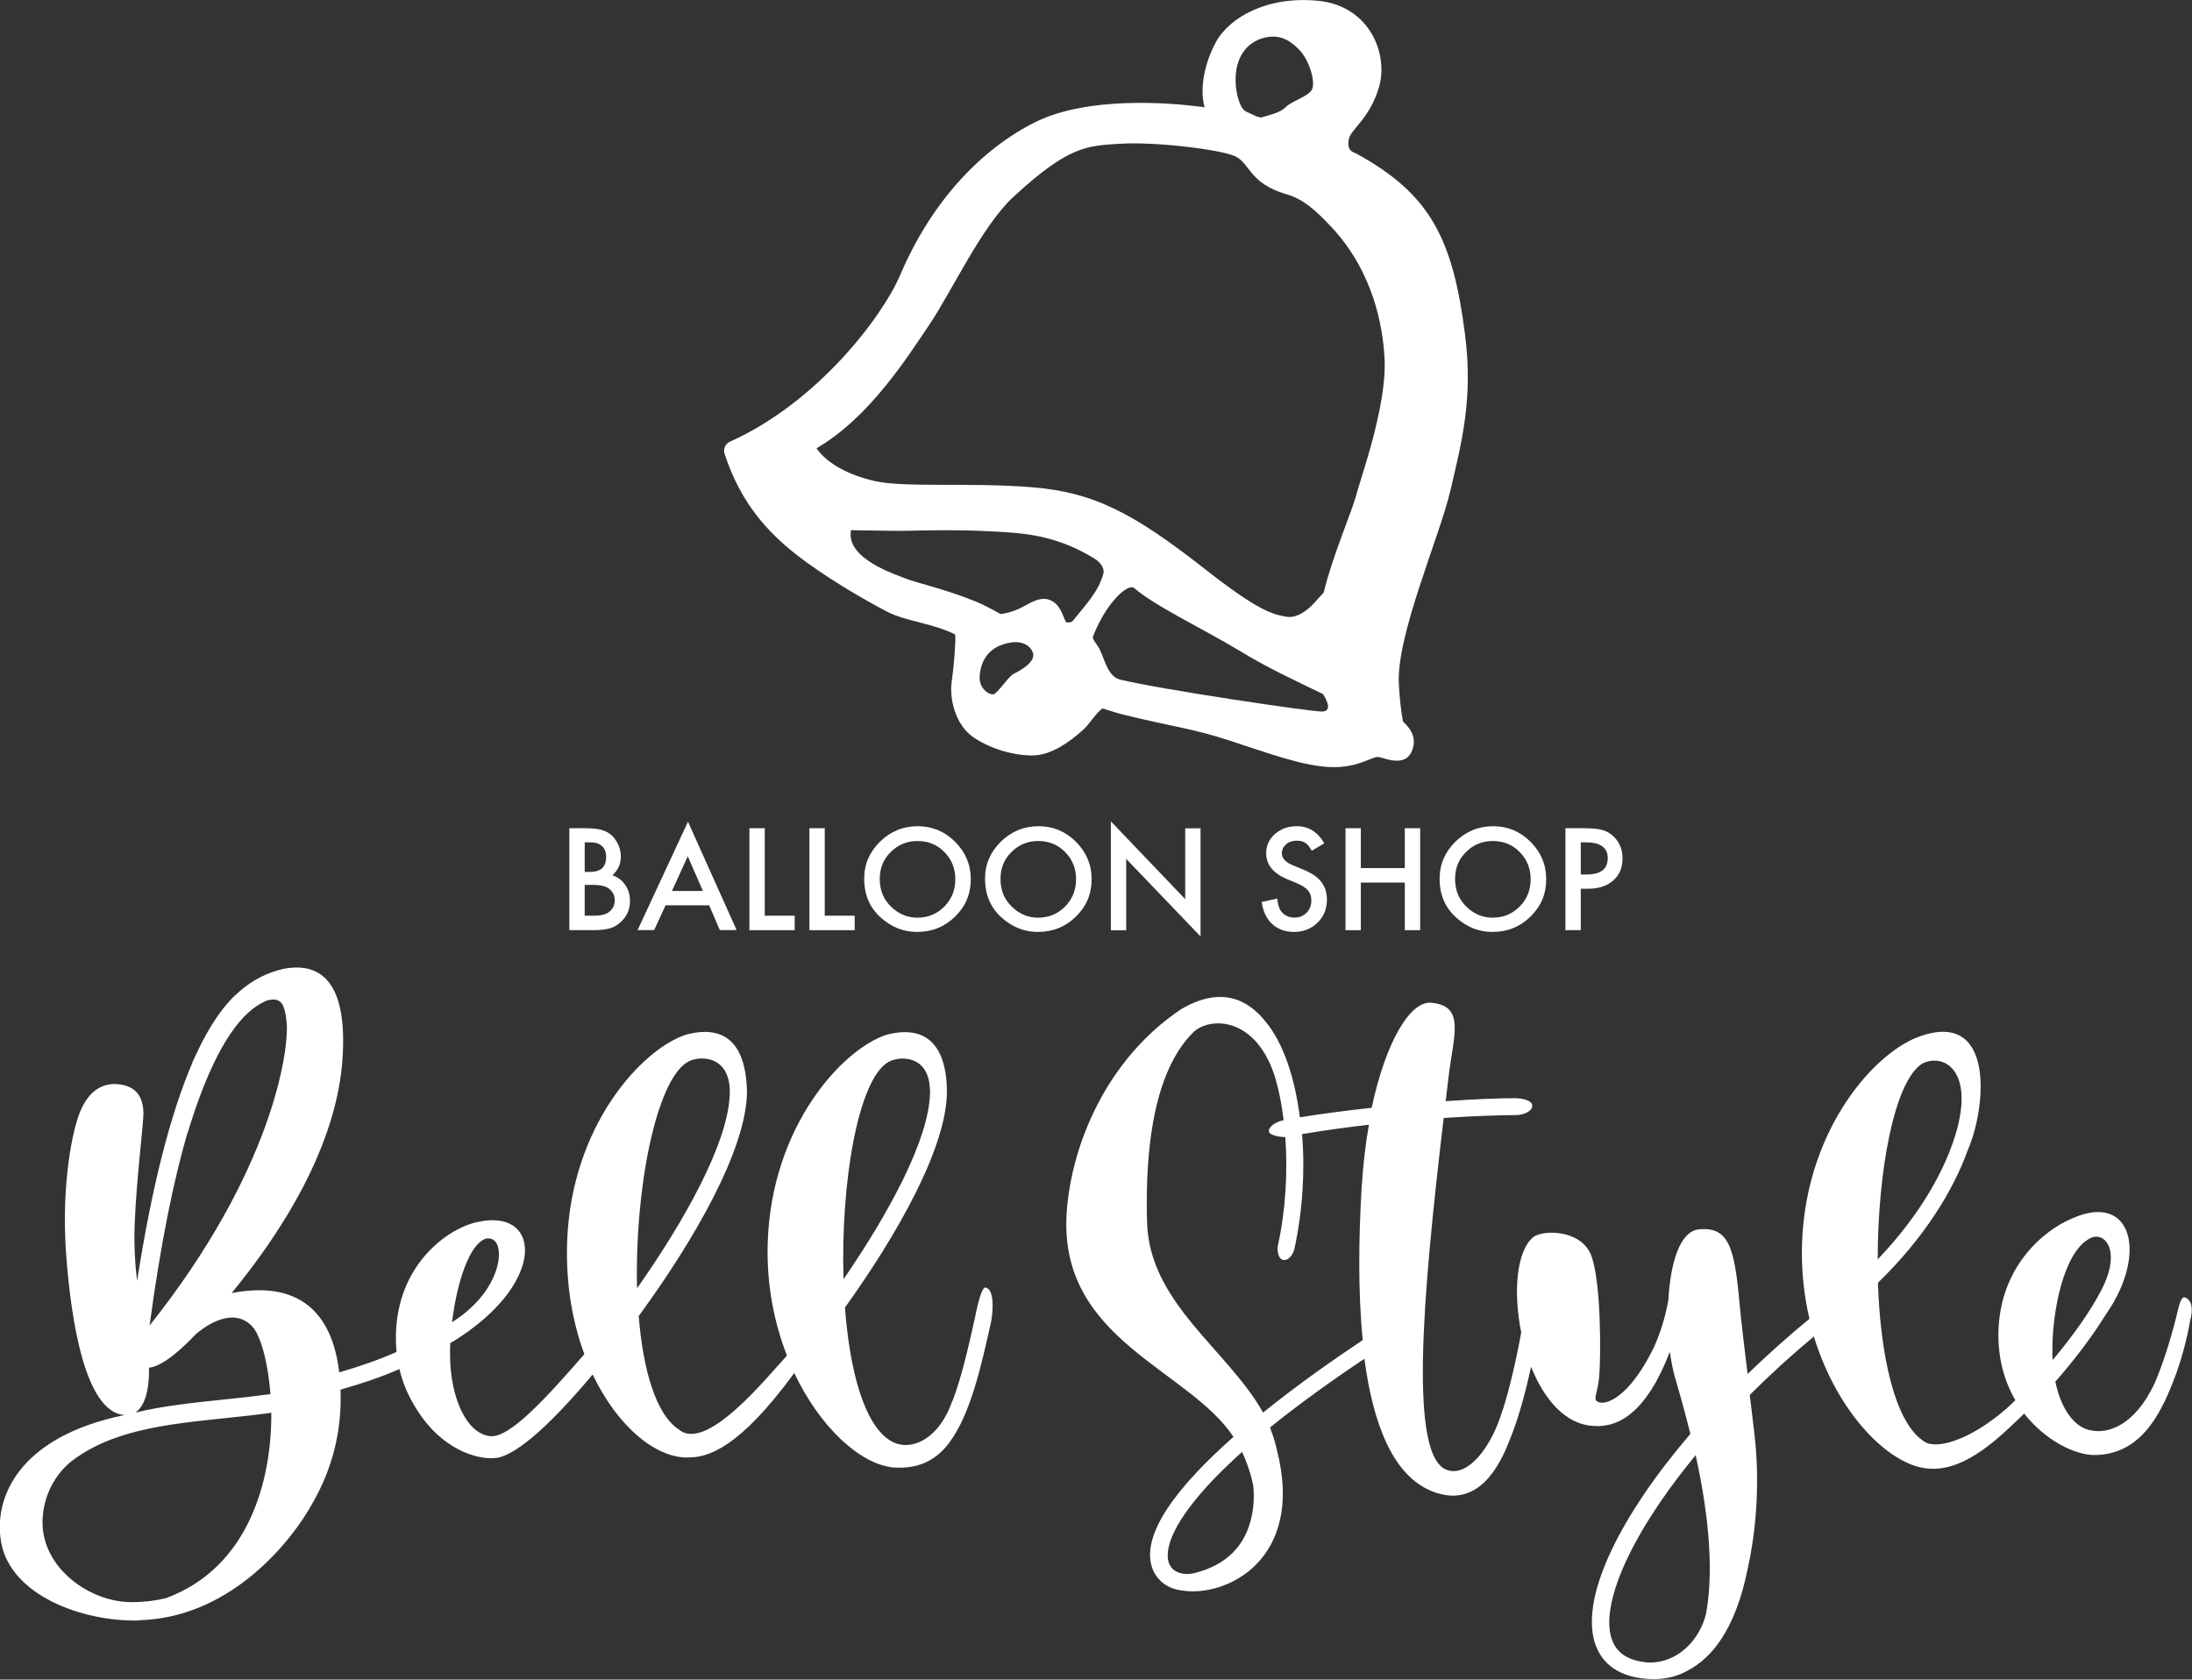 <?xml version="1.0" encoding="utf-8"?>
<!-- Generator: Adobe Illustrator 26.3.1, SVG Export Plug-In . SVG Version: 6.00 Build 0)  -->
<svg version="1.1" id="レイヤー_1" xmlns="http://www.w3.org/2000/svg" xmlns:xlink="http://www.w3.org/1999/xlink" x="0px"
	 y="0px" viewBox="0 0 198.43 152.04" style="enable-background:new 0 0 198.43 152.04;" xml:space="preserve">
<rect x="0" y="0" width="198.43" height="152.04" fill="#333333" stroke="none"/>
<style type="text/css">
	.st0{fill:#FFFFFF;}
</style>
<g>
	<path class="st0" d="M51.54,84.2v-9.23h1.39c0.62,0,1.11,0.05,1.48,0.14c0.37,0.1,0.68,0.26,0.94,0.48
		c0.26,0.24,0.46,0.53,0.62,0.88c0.16,0.35,0.23,0.71,0.23,1.08c0,0.66-0.25,1.22-0.76,1.68c0.49,0.17,0.88,0.46,1.16,0.88
		c0.29,0.41,0.43,0.9,0.43,1.45c0,0.72-0.25,1.33-0.76,1.83c-0.31,0.31-0.65,0.52-1.03,0.64c-0.42,0.12-0.94,0.17-1.57,0.17H51.54z
		 M52.93,78.93h0.44c0.52,0,0.9-0.11,1.14-0.34c0.24-0.23,0.36-0.57,0.36-1.01c0-0.43-0.12-0.76-0.37-0.99
		c-0.25-0.23-0.61-0.34-1.08-0.34h-0.49V78.93z M52.93,82.89h0.86c0.63,0,1.09-0.12,1.39-0.37c0.31-0.27,0.47-0.61,0.47-1.02
		c0-0.4-0.15-0.73-0.45-1c-0.29-0.27-0.81-0.4-1.56-0.4h-0.71V82.89z"/>
	<path class="st0" d="M64.2,81.95h-3.95l-1.03,2.24h-1.5l4.56-9.81l4.4,9.81h-1.52L64.2,81.95z M63.63,80.65l-1.37-3.14l-1.43,3.14
		H63.63z"/>
	<path class="st0" d="M69.23,74.97v7.92h2.71v1.31h-4.1v-9.23H69.23z"/>
	<path class="st0" d="M74.66,74.97v7.92h2.71v1.31h-4.1v-9.23H74.66z"/>
	<path class="st0" d="M78.23,79.54c0-1.3,0.48-2.41,1.43-3.35c0.95-0.93,2.09-1.4,3.42-1.4c1.31,0,2.44,0.47,3.38,1.41
		c0.94,0.94,1.42,2.07,1.42,3.39c0,1.33-0.47,2.45-1.42,3.38c-0.95,0.93-2.1,1.39-3.45,1.39c-1.19,0-2.26-0.41-3.21-1.24
		C78.75,82.21,78.23,81.02,78.23,79.54z M79.64,79.56c0,1.02,0.34,1.86,1.03,2.52c0.68,0.66,1.47,0.99,2.36,0.99
		c0.97,0,1.78-0.33,2.45-1c0.67-0.68,1-1.5,1-2.47c0-0.98-0.33-1.81-0.99-2.47c-0.65-0.67-1.46-1-2.43-1c-0.96,0-1.77,0.33-2.43,1
		C79.97,77.77,79.64,78.59,79.64,79.56z"/>
	<path class="st0" d="M89.17,79.54c0-1.3,0.48-2.41,1.43-3.35c0.95-0.93,2.09-1.4,3.42-1.4c1.31,0,2.44,0.47,3.38,1.41
		c0.94,0.94,1.42,2.07,1.42,3.39c0,1.33-0.47,2.45-1.42,3.38c-0.95,0.93-2.1,1.39-3.45,1.39c-1.19,0-2.26-0.41-3.21-1.24
		C89.69,82.21,89.17,81.02,89.17,79.54z M90.57,79.56c0,1.02,0.34,1.86,1.03,2.52c0.68,0.66,1.47,0.99,2.36,0.99
		c0.97,0,1.78-0.33,2.45-1c0.67-0.68,1-1.5,1-2.47c0-0.98-0.33-1.81-0.99-2.47c-0.65-0.67-1.46-1-2.43-1c-0.96,0-1.77,0.33-2.43,1
		C90.9,77.77,90.57,78.59,90.57,79.56z"/>
	<path class="st0" d="M100.56,84.2v-9.85l6.73,7.04v-6.41h1.39v9.79l-6.73-7.02v6.46H100.56z"/>
	<path class="st0" d="M119.88,76.34l-1.13,0.67c-0.21-0.37-0.41-0.61-0.6-0.72c-0.2-0.13-0.46-0.19-0.77-0.19
		c-0.39,0-0.71,0.11-0.96,0.33c-0.25,0.22-0.38,0.49-0.38,0.81c0,0.45,0.33,0.81,1,1.09l0.92,0.38c0.75,0.3,1.3,0.67,1.64,1.11
		s0.52,0.97,0.52,1.6c0,0.85-0.28,1.55-0.85,2.1c-0.57,0.56-1.28,0.84-2.12,0.84c-0.8,0-1.46-0.24-1.98-0.71
		c-0.51-0.47-0.83-1.14-0.96-2l1.41-0.31c0.06,0.54,0.18,0.92,0.33,1.12c0.29,0.4,0.71,0.6,1.25,0.6c0.43,0,0.79-0.15,1.08-0.44
		s0.43-0.66,0.43-1.11c0-0.18-0.02-0.34-0.07-0.49c-0.05-0.15-0.13-0.29-0.23-0.41c-0.11-0.13-0.24-0.24-0.41-0.35
		c-0.17-0.11-0.37-0.21-0.6-0.31l-0.89-0.37c-1.26-0.53-1.89-1.31-1.89-2.34c0-0.69,0.26-1.27,0.79-1.74
		c0.53-0.47,1.19-0.71,1.98-0.71C118.46,74.79,119.29,75.31,119.88,76.34z"/>
	<path class="st0" d="M123.19,78.58h3.98v-3.61h1.39v9.23h-1.39v-4.31h-3.98v4.31h-1.39v-9.23h1.39V78.58z"/>
	<path class="st0" d="M130.32,79.54c0-1.3,0.48-2.41,1.43-3.35c0.95-0.93,2.09-1.4,3.42-1.4c1.31,0,2.44,0.47,3.38,1.41
		c0.94,0.94,1.42,2.07,1.42,3.39c0,1.33-0.47,2.45-1.42,3.38c-0.95,0.93-2.1,1.39-3.45,1.39c-1.19,0-2.26-0.41-3.21-1.24
		C130.84,82.21,130.32,81.02,130.32,79.54z M131.72,79.56c0,1.02,0.34,1.86,1.03,2.52c0.68,0.66,1.47,0.99,2.36,0.99
		c0.97,0,1.78-0.33,2.45-1c0.67-0.68,1-1.5,1-2.47c0-0.98-0.33-1.81-0.99-2.47c-0.65-0.67-1.46-1-2.43-1c-0.96,0-1.77,0.33-2.43,1
		C132.05,77.77,131.72,78.59,131.72,79.56z"/>
	<path class="st0" d="M143.1,80.45v3.75h-1.39v-9.23h1.58c0.77,0,1.36,0.05,1.75,0.16c0.4,0.11,0.75,0.31,1.05,0.61
		c0.53,0.52,0.79,1.17,0.79,1.96c0,0.84-0.28,1.51-0.85,2.01s-1.33,0.74-2.29,0.74H143.1z M143.1,79.16h0.52
		c1.28,0,1.92-0.49,1.92-1.48c0-0.95-0.66-1.43-1.98-1.43h-0.46V79.16z"/>
	<path class="st0" d="M89.22,116.55c-0.41-0.08-0.86,2.19-0.96,2.73l-0.03,0.12c-0.53,2.38-1.15,5.19-2.02,7.46l0-0.06
		c-1.22,3.57-3.92,4.76-5.72,3.54c-2.31-1.53-3.58-6.38-4-11.98c4.78-6.66,9.19-14.48,9.23-19.5c0-0.02,0-0.03,0-0.05
		c-0.01-2.65-0.81-6.33-5.44-5.15l0,0c-0.01,0-0.02,0.01-0.02,0.01c-0.01,0-0.01,0-0.02,0l0,0c-4.02,1.33-10.38,8.28-10.74,18.75
		c-0.13,3.8,0.57,7.3,1.74,10.29c-1.85,2-7.3,8.8-9.79,6.69c-2.1-1.39-3.24-5.44-3.63-10.27c4.99-6.82,9.75-15.06,9.8-20.28
		c0-0.18-0.01-0.37-0.02-0.56c-0.01-0.09-0.01-0.17-0.02-0.26c-0.19-2.53-1.22-5.49-5.45-4.38c-4.02,1.29-10.43,8.26-10.79,18.77
		c-0.13,3.84,0.49,7.28,1.56,10.16c-3.49,4.01-6.82,7.67-8.57,7.42c-2.09-0.26-3.55-3.43-3.59-7.28c0-0.37,0-0.76,0.02-1.16
		c0.02-0.01,0.04-0.02,0.05-0.03l-0.04,0.05c0.58-0.34,1.11-0.7,1.61-1.05c0.08-0.05,0.15-0.11,0.22-0.17
		c6.84-5.03,6.07-10.94,0.68-9.75c-0.1,0.02-0.21,0.04-0.32,0.07c-0.02,0-0.03,0.01-0.05,0.01c0,0,0,0,0,0
		c-2.6,0.71-6.92,3.9-7.07,10.1c-0.01,0.55,0.01,1.08,0.06,1.59c-1.58,0.7-3.21,1.27-5.19,1.85c-0.53-4.5-2.85-8.5-9.74-7.18
		c4.24-5.16,9.64-13.24,10.06-21.59c0.17-3.29-0.11-8.79-5.41-7.75c-1.49,0.35-2.69,1-3.72,1.85c-0.02,0.02-0.05,0.04-0.07,0.06
		c-0.09,0.08-0.19,0.16-0.28,0.24c-1.39,1.21-2.68,3.13-3.86,5.72c-0.1,0.2-0.19,0.4-0.29,0.61l0,0.05
		c-1.99,4.64-3.67,11.25-4.99,19.72c-0.18-1.49-0.29-3.16-0.22-5.12c0.17-4.38,0.84-9.26,0.79-10.2c-0.05-0.97-0.34-2.37-2.44-2.51
		c-1.13-0.04-2.3,0.41-3.16,2.21c-0.86,1.8-1.83,7.02-1.4,13.08c0.43,6.06,1.72,14.4,5.27,14.67c0.01,0,0.01,0,0.02,0
		c-0.05,0.01-0.1,0.03-0.15,0.04l0.02-0.01c-9.5,1.99-11.74,7.51-11.04,11.47c0.84,4.8,7.33,7.23,12.49,7.1l-0.06-0.02
		c0.25-0.01,0.5-0.02,0.75-0.04c7.83-0.54,13.13-7.14,14.97-10.49c1.53-2.63,2.56-5.77,2.59-9.39c0-0.32,0-0.64-0.01-0.96
		c1.97-0.56,3.66-1.13,5.33-1.86c0.25,1.07,0.64,2.04,1.12,2.9l0,0c0.02,0.04,0.05,0.08,0.07,0.12c0.05,0.08,0.1,0.17,0.14,0.25
		c2.4,4.13,5.86,4.96,7.37,4.78c0.04,0,0.07-0.01,0.11-0.01c0,0,0.01,0,0.01,0l0,0c1.91-0.31,5.12-3.31,8.67-7.55
		c2.3,4.83,5.86,7.66,8.74,7.51c1.69-0.02,4.5-0.79,9.51-7.64c2.33,4.91,5.89,8.13,8.76,8.52l0.01,0.02
		c0.09,0.01,0.17,0.01,0.26,0.01c0.05,0,0.1,0,0.15,0.01c1.44,0.07,2.57-0.27,3.47-0.9c0.12-0.08,0.24-0.17,0.36-0.27
		c0.05-0.04,0.11-0.09,0.16-0.14c0.12-0.11,0.24-0.22,0.35-0.34c0.03-0.03,0.06-0.06,0.09-0.09c0.13-0.14,0.25-0.29,0.37-0.45
		c0.02-0.02,0.04-0.04,0.06-0.07l0-0.01c1.92-2.55,2.91-7.03,3.77-10.89l0.02-0.11C89.9,118.69,90.03,116.7,89.22,116.55z
		 M44.03,112.11L44.03,112.11c0.35-0.04,0.68,0.05,0.9,0.4c0.71,1.18-0.05,4.68-4.01,7.18C41.34,116.26,42.44,112.57,44.03,112.11z
		 M16.97,102.54l-0.01,0.1c2.98-9.9,5.94-11.53,7.2-12.07c1.13-0.29,1.64,0.03,1.8,2.17c0.16,2.31-1.2,13.14-12.42,27.25
		C14.56,112.43,15.74,106.77,16.97,102.54z M13.49,123.85c0-0.01,0-0.03,0-0.04c0.83-0.1,2.16-0.84,4.25-3.05
		c1.61-1.36,3.71-2.21,5.11-0.67c0.72,0.79,1.41,3.14,1.63,6.11c-1.43,0.19-2.86,0.35-4.25,0.49c-2.77,0.29-5.47,0.57-7.98,1.18
		C12.9,127.43,13.52,126.34,13.49,123.85z M15.02,144.67c-0.99,0.24-2.03,0.36-3.11,0.36c-3.8,0-8.06-3.08-8.06-7.21
		c0-2.08,0.9-4.06,2.44-5.4c3.69-2.96,8.75-3.49,14.12-4.05c1.36-0.14,2.75-0.29,4.15-0.48C24.6,134.04,22.52,141.9,15.02,144.67z
		 M62.27,96.12c1.11-0.64,4.03-0.58,3.78,3.15c-0.26,4.4-4.1,11.25-8.38,17.35C57.44,107.88,59.35,97.78,62.27,96.12z M80.44,96.12
		L80.44,96.12c1.11-0.58,3.61-0.57,3.74,2.45c0,0.09,0.01,0.17,0.01,0.26c0,0.04,0,0.08,0,0.11c-0.09,4.19-3.69,10.82-7.83,16.86
		C76.09,107.15,77.66,97.69,80.44,96.12z"/>
	<path class="st0" d="M197.77,117.44c-0.4-0.13-0.64,1.31-0.75,1.72c-0.61,2.4-1.26,4.39-1.95,6c-1.88,4.06-4.37,4.58-5.67,4.34
		c-1.58-0.19-2.82-1.93-3.34-4.43c1.74-1.98,3.35-4.1,4.55-6.05l0,0c1.05-1.49,1.71-3.01,2-4.37c0.01-0.06,0.02-0.11,0.03-0.16
		c0.68-3.53-1.16-5.96-5.12-4.17c-2.61,1.11-6.47,4.41-6.61,10.22c-0.06,2.47,0.56,4.54,1.53,6.21c-0.26,0.25-0.52,0.5-0.78,0.74
		c-3.45,3-6.51,3.77-7.53,2.96c-2.62-1.74-3.91-7.78-4.13-14.33c4.15-4.03,6.8-8.29,8.14-12.03l0,0c1.65-3.78,2.48-12.59-4.22-10.32
		c-4.02,1.29-10.43,8.26-10.79,18.77c-0.08,2.42,0.17,4.72,0.67,6.84c-1.98,1.63-3.85,3.3-5.6,5c-0.31-2.55-0.57-4.67-0.74-6.52
		c-0.45-5.02-1.01-6.86-3.71-6.57c-1.73,0.22-2.54,3.14-2.72,6.38c-0.33,1.92-0.96,3.54-1.33,4.33l0,0.01
		c-0.24,0.47-0.48,0.92-0.72,1.34l0-0.01c-1.85,3.19-3.59,3.84-4.25,3.59c-0.61-0.23-0.13-0.63,0.03-2.24
		c0.17-1.75,0.2-8.74-0.73-11.08c-0.93-2.34-4.42-2.31-5.26-1.6c-1.49,1.27-1.8,4.97-1.06,8.61c-0.55,2.95-1.11,5.24-1.67,7.01
		l-0.01-0.02c-1.03,3.49-3.15,6.04-4.95,5.48c-3.58-0.99-2.33-15.52-0.39-31.89c2.55-0.17,4.82-0.25,6.49-0.26
		c0.92,0,1.53-0.43,1.53-0.85c0-0.53-1.06-0.68-1.58-0.68c-1.61,0-3.8,0.1-6.26,0.27c0.09-0.73,0.18-1.46,0.26-2.2
		c0.45-3.74,1.53-6.39-1.49-6.7c-1.91-0.29-4.17,3.4-5.47,9.5c-2.21,0.24-4.43,0.53-6.5,0.86c-0.46-3.63-1.52-6.75-3.08-8.63
		c-1.65-2.1-4.12-3.25-7.68-1.15c-6.74,4.52-9.94,12.28-10.35,18.42c-0.76,11.51,11.02,14.12,15.1,20.29
		c-4.83,4.27-8.66,8.92-7.26,12.11c0.15,0.34,0.37,0.64,0.63,0.89c0.05,0.05,0.1,0.1,0.15,0.15c0.04,0.04,0.09,0.07,0.14,0.11
		c0.05,0.04,0.11,0.08,0.17,0.12c0.43,0.28,0.93,0.46,1.47,0.52c4,0.67,11.17-2.75,8.64-12.68c-0.13-0.61-0.31-1.2-0.53-1.78
		c-0.03-0.1-0.06-0.19-0.1-0.29c2.41-1.95,5.26-4.03,8.54-6.22c0.78,5.86,2.56,10.55,6.1,11.98l0,0c0.19,0.08,0.36,0.14,0.54,0.19
		c0,0,0,0,0,0c3.68,1.12,5.56-2.34,6.49-4.77c0.71-1.7,1.36-3.92,1.96-6.68c1.17,2.93,3.1,5.26,5.71,5.36
		c2.3,0.16,4.75-1.35,6.77-6.51c0.03-0.06,0.06-0.12,0.09-0.18c0.11,0.83,0.26,1.58,0.44,2.22c0.25,0.9,0.82,2.78,1.41,5.19
		c-6.34,7.41-9.85,14.54-8.7,18.73c0.37,1.35,1.42,3.03,4.32,3.4c0.36,0.05,0.71,0.07,1.05,0.07c1.18,0,2.24-0.28,3.17-0.82
		c2.04-1.09,4.26-3.61,5.38-9.32c0.78-3.58,1.07-7.86,0.58-12.04c-0.15-1.27-0.29-2.45-0.42-3.55c1.81-1.81,3.76-3.59,5.8-5.29
		c2.18,7.14,7.07,11.93,10.61,11.97c3.25,0.14,6.3-2.94,8.43-4.99c1.91,2.44,4.55,3.71,6.26,3.75c4.13,0.05,6-3.5,7.21-6.61
		c0.73-1.83,1.27-3.88,1.58-5.69C198.43,118.92,198.61,117.71,197.77,117.44z M113.33,137.15c-0.55,2.76-2.29,4.52-5.2,5.25
		c-0.83,0.21-1.9,0.04-2.28-0.82c-0.25-0.58-0.52-2.31,2.46-5.93c1.08-1.32,2.47-2.73,4.13-4.22c0.51,1.12,0.84,2.16,1.02,3.11
		C113.54,135.43,113.5,136.31,113.33,137.15z M115.02,129.28c0-0.01-0.01-0.02-0.01-0.03c0,0,0.01-0.01,0.01-0.01
		C115.03,129.25,115.03,129.26,115.02,129.28z M114.34,127.87c-3.19-5.69-10.29-9.9-10.5-17.2c-0.11-4.04-0.08-13.12,4.25-17.29
		c1.49-1.32,5.49-1.35,7.26,3.9c0.19,0.61,0.36,1.26,0.5,1.94c0,0.02,0.01,0.03,0.01,0.05l0,0c0.14,0.68,0.25,1.41,0.34,2.14
		c-0.01,0-0.02,0-0.02,0c-0.69,0.13-1.39,0.6-1.31,1.02c0.06,0.37,1.08,0.5,1.44,0.5c0.01,0,0.03,0,0.04,0
		c0.23,3.14,0.04,6.58-0.67,9.83c-0.09,0.41,0.03,1.19,0.45,1.28c0.06,0.01,0.11,0.02,0.16,0.02c0.35,0,0.75-0.47,0.88-0.98
		c0.76-3.46,0.97-7.11,0.7-10.42c1.95-0.33,4.01-0.61,6.05-0.85c-0.31,1.75-0.53,3.67-0.66,5.73c-0.27,4.57-0.33,9.42,0.1,13.77
		C121.03,122.86,117.63,125.21,114.34,127.87z M154.43,146.12c-0.59,2.36-2.59,4.46-5.23,4.37c-0.11-0.01-0.21-0.01-0.32-0.03
		c-1.68-0.21-2.67-0.96-3.04-2.29c-0.71-2.59,0.94-7.09,4.55-12.34c0.93-1.36,1.98-2.73,3.11-4.11
		C154.47,136.15,155.26,141.7,154.43,146.12z M173.99,96.29c1.86-0.97,4.64,0.47,3.17,5.93l0,0.01c-0.96,3.5-3.29,7.7-7.18,11.77
		C169.98,106.02,171.48,97.91,173.99,96.29z M185.79,122.48c-0.04-3.84,1.04-9.04,3.29-10.32c1.33-0.86,3.07,0.91,1.15,4.61l0,0
		c-0.97,1.89-2.58,4.16-4.41,6.34C185.8,122.9,185.79,122.69,185.79,122.48z"/>
	<path class="st0" d="M132.62,30.26c-1.11-8.67-3.14-12.7-9.88-16.38c-0.81-0.26-0.68-0.82-0.66-1.15c0.06-0.99,1.83-1.79,2.74-4.8
		c0.91-3.01-0.83-7.37-5.43-7.85c-4.6-0.48-8.07,1.45-9.32,3.73c-1.06,1.95-1.49,4.28-1.02,5.91c-0.1-0.02-0.19-0.04-0.28-0.05
		c-2.88-0.37-10.3-0.99-15.08,1.4c-4.78,2.39-9.32,7.07-12.18,13.78c-1.67,3.92-7.6,11.63-15.43,15.13
		c-0.42,0.19-0.63,0.66-0.49,1.09c1.46,4.5,3.94,7.1,6.39,9.05c2.6,2.06,6.38,4.25,8.35,5.26c1.71,0.88,4.16,1.04,6.14,2.06
		c0.06,0.74-0.13,2.95-0.32,4.28c-0.2,1.42,0.25,3.91,2.07,5.09c1.82,1.19,4.11,1.66,5.53,1.56c1.42-0.1,2.98-1.09,4.37-2.37
		c0.49-0.45,1.25-1.66,1.71-1.87c0.74,0.25,1.45,0.46,2.1,0.62c4.91,1.18,5.92,1.17,9.38,2.29c3.45,1.12,6.62,2.31,9.15,2.4
		c2.53,0.09,3.78-1.01,4.34-0.91c0.57,0.09,2.33,0.92,2.97-0.46c0.49-1.05,0.13-1.92-0.77-2.77c-0.16-0.89-0.3-2.02-0.37-3.4
		c-0.24-4.42,3.74-13.41,4.7-17.63C132.31,40.05,133.37,36.1,132.62,30.26z M111.89,6.55c0.18-1.55,1.03-2.68,2.4-3.09
		c1.37-0.4,2.34,0.04,3.31,1.03c0.97,0.99,1.53,3.05,1.14,3.66c-0.39,0.61-1.71,0.96-2.29,1.49c-0.47,0.43-0.68,0.54-2.28,1
		c-0.12-0.03-0.24-0.05-0.37-0.08c-0.36-0.17-0.76-0.35-1.02-0.47C112.21,9.82,111.71,8.11,111.89,6.55z M91.78,60.99
		c-0.53,0.26-1.48,1.8-1.85,1.86c-0.37,0.06-1.37-0.5-1.24-1.74c0.12-1.24,0.68-2.11,1.68-2.61c2.3-0.99,3.17,0.25,3.17,0.81
		C93.53,59.87,92.86,60.45,91.78,60.99z M97.14,56.17c-0.13,0.17-0.36,0.2-0.64,0.16c-0.31-0.59-0.45-1.41-1.19-1.88
		c-1.04-0.66-2.1,0.2-3.07,0.66c-0.45,0.21-1.04,0.39-1.65,0.48c-0.88-0.49-1.66-0.9-2.26-1.14c-2.89-1.17-5.52-1.73-6.29-2.06
		c-0.77-0.33-5.53-1.77-5-4.4c1.27,0.04,2.77,0.03,3.72,0.06c1.67,0.05,6.04-0.25,11.21,0.2c3.05,0.27,5.2,1.15,7.1,2.31
		c0.68,0.42,0.91,0.99,0.82,1.35c-0.1,0.41-0.41,1.21-0.94,1.96C98.45,54.63,97.52,55.68,97.14,56.17z M119.67,64.41
		c-1.12,0-14.64-2.01-18.27-2.89c-1.23-0.29-1.47-2.23-1.99-2.98c-0.37-0.57-0.55-0.71-0.44-0.99c1.13-2.91,3.12-4.81,3.71-4.31
		c1.91,1.65,6.4,3.77,9.55,5.68c2.51,1.53,4.61,2.49,7.54,3.91C120.32,63.7,120.45,64.41,119.67,64.41z M122.76,44.85
		c-0.36,1.41-2.11,5.4-2.93,8.78c-0.01,0.04-0.63,0.67-0.64,0.71c-0.82,0.97-1.83,1.64-2.72,1.49c-1.2-0.2-2.49-0.47-7.32-4.26
		c-6.6-5.18-10.15-7-15.68-7.46c-5.53-0.46-11.57,0.05-14.26-0.56c-2.33-0.53-4.31-1.55-5.3-2.97c4.79-2.78,8.21-8.22,10.2-11.16
		c2.04-3.02,4.76-8.96,7.66-11.63c4.92-4.52,6.52-4.6,9.67-4.78c3.15-0.19,8.98,0.51,10.36,1.13c1.37,0.62,1.25,2.46,4.7,3.46
		c1.42,0.41,2.54,1.35,4.1,3.03c3.71,4.01,4.6,8.9,4.74,11.91C125.54,36.8,123.12,43.44,122.76,44.85z"/>
</g>
</svg>
